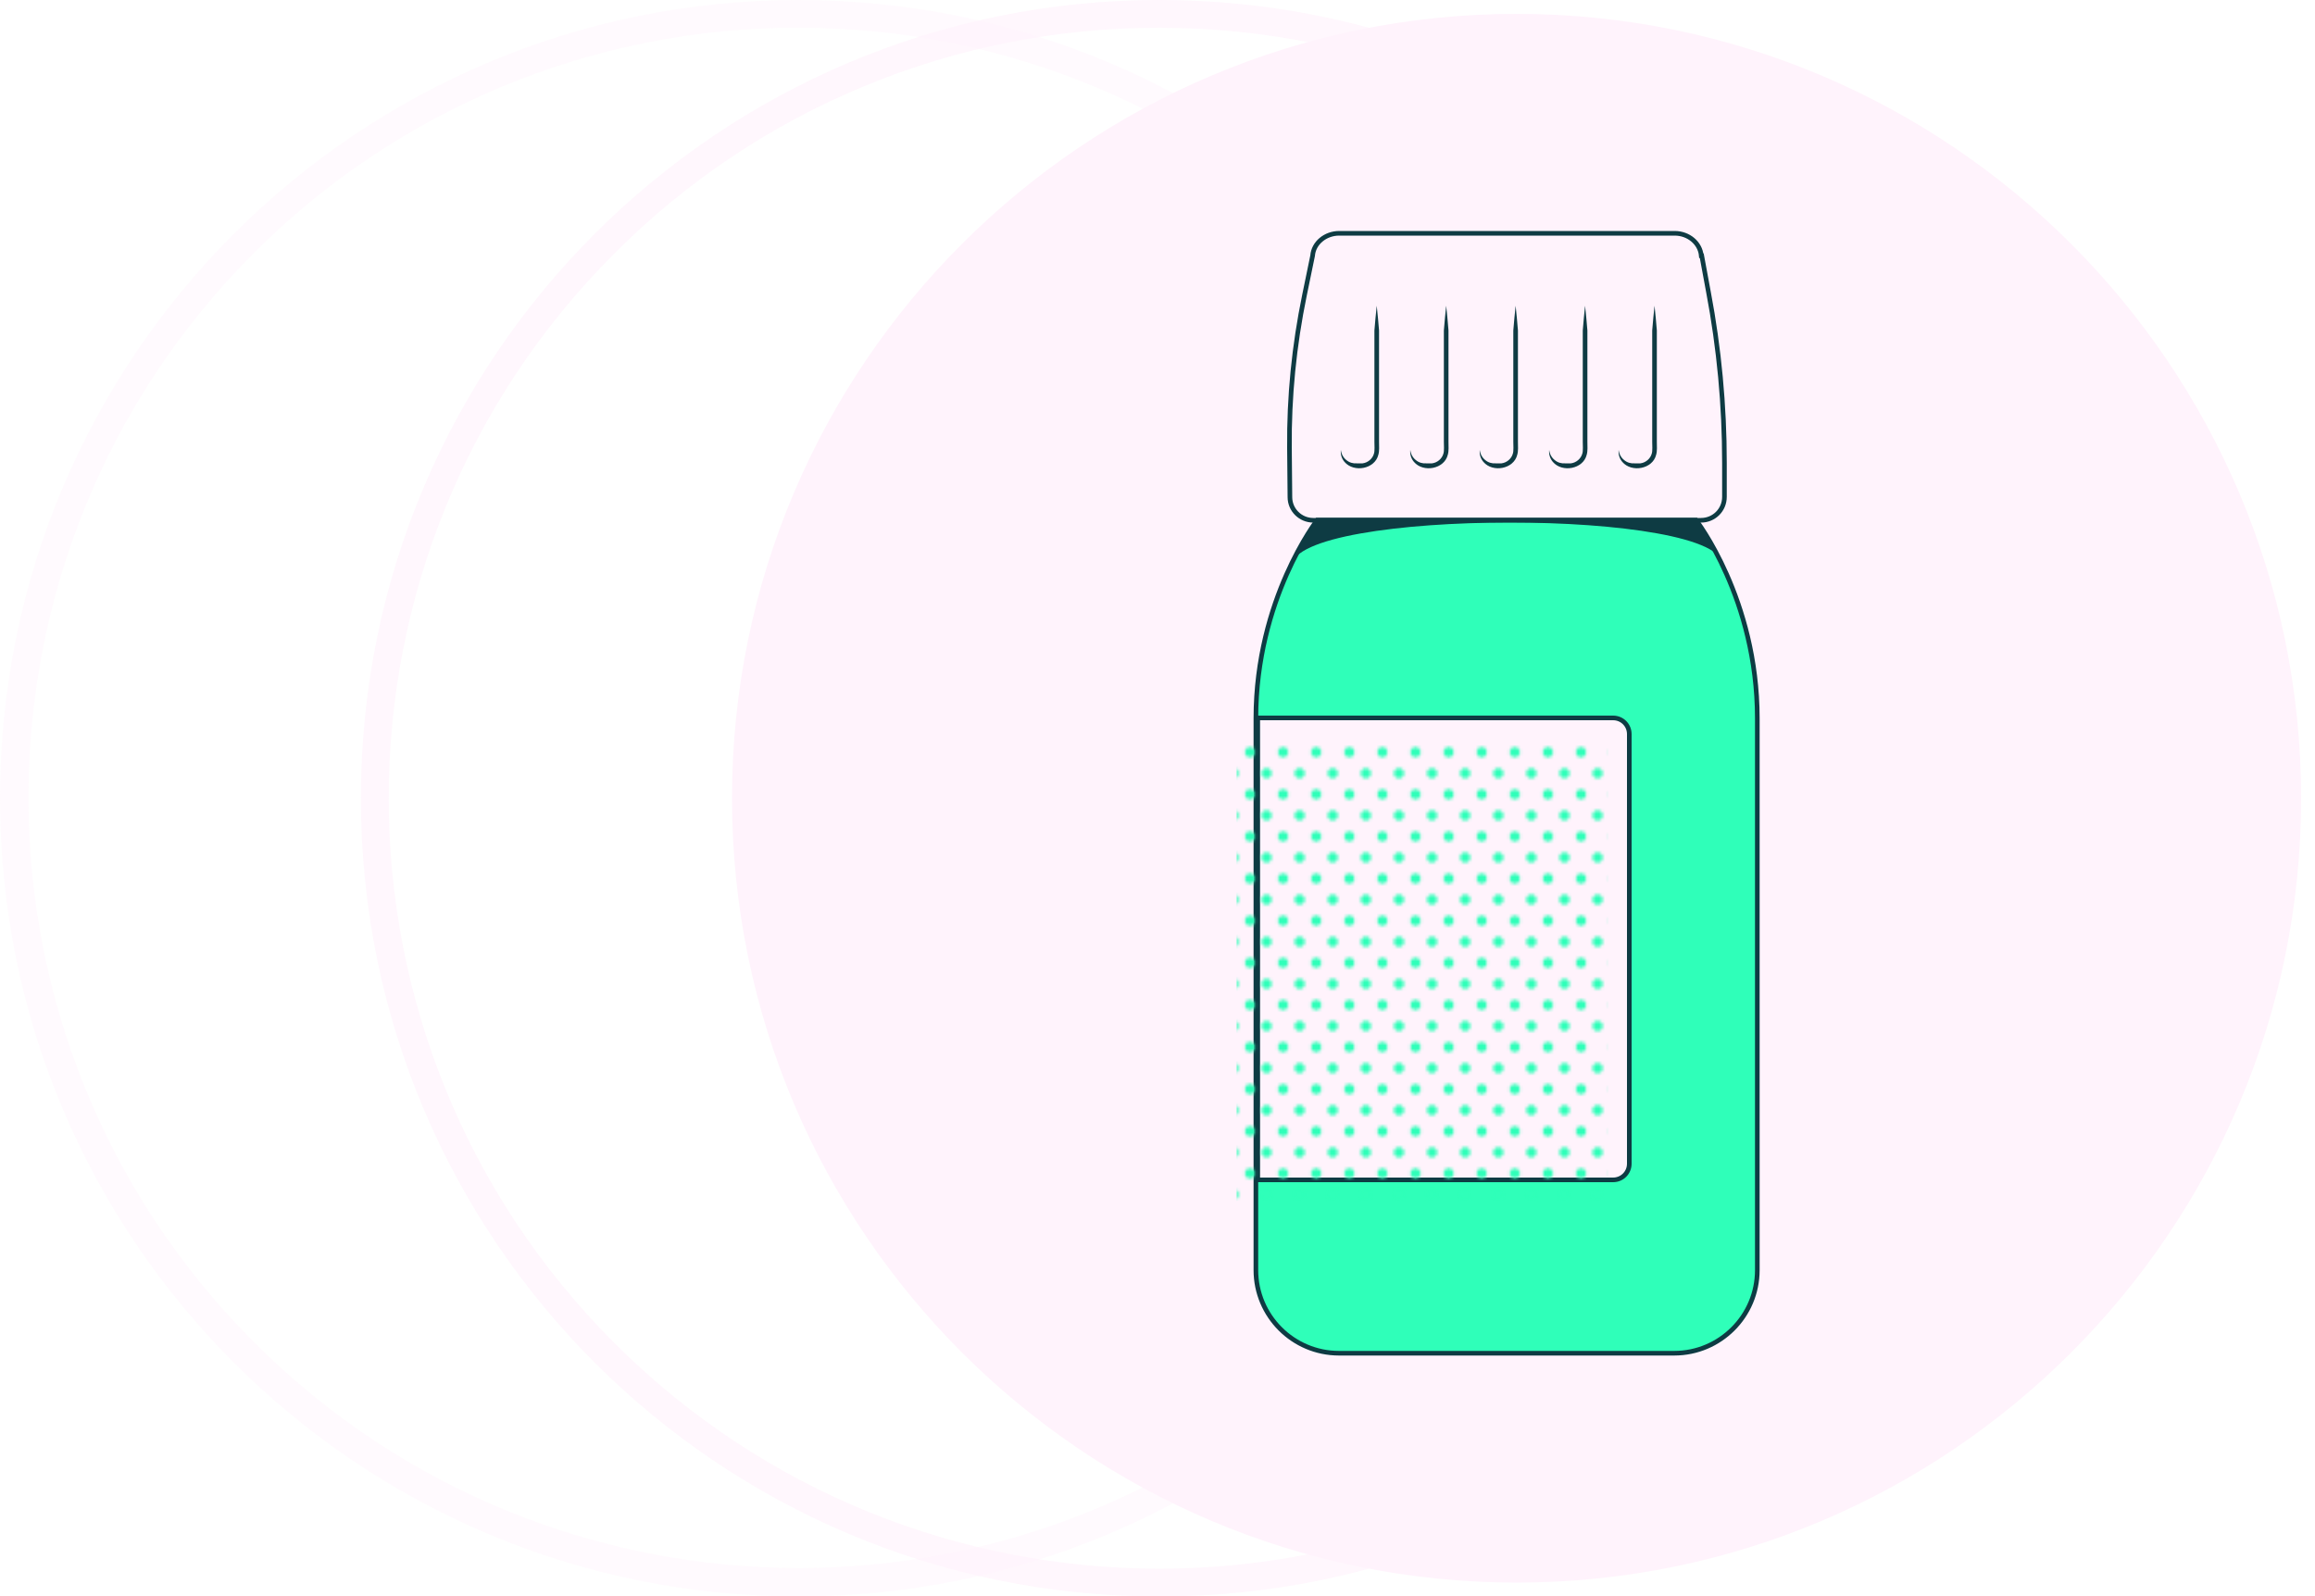 <?xml version="1.0" encoding="UTF-8"?> <svg xmlns="http://www.w3.org/2000/svg" xmlns:xlink="http://www.w3.org/1999/xlink" id="Layer_1" data-name="Layer 1" width="1000" height="689.8" viewBox="0 0 1000 689.8"><defs><style> .cls-1 { fill: none; } .cls-2 { clip-path: url(#clippath); } .cls-3, .cls-4 { fill: #fff3fc; } .cls-5, .cls-6 { fill: #2fffb9; } .cls-7 { fill: #0e3b43; } .cls-4, .cls-6 { stroke: #0e3b43; stroke-miterlimit: 10; stroke-width: 2px; } .cls-8 { clip-path: url(#clippath-1); } .cls-9 { clip-path: url(#clippath-3); } .cls-10 { clip-path: url(#clippath-2); } .cls-11 { opacity: .4; } .cls-12 { opacity: .7; } .cls-13 { fill: url(#New_Pattern_2_copy_3); } </style><clipPath id="clippath"><rect class="cls-1" width="1000" height="689.8"></rect></clipPath><clipPath id="clippath-1"><rect class="cls-1" width="1000" height="689.8"></rect></clipPath><clipPath id="clippath-2"><rect class="cls-1" x="155.9" width="689.8" height="689.8"></rect></clipPath><clipPath id="clippath-3"><rect class="cls-1" x="0" width="689.8" height="689.8"></rect></clipPath><pattern id="New_Pattern_2_copy_3" data-name="New Pattern 2 copy 3" x="0" y="0" width="11" height="14" patternTransform="translate(6024 2008.5) scale(1.3)" patternUnits="userSpaceOnUse" viewBox="0 0 11 14"><g><rect class="cls-1" width="11" height="14"></rect><circle class="cls-5" cx="11" cy="14" r="1.7"></circle><circle class="cls-5" cx="0" cy="14" r="1.7"></circle><circle class="cls-5" cx="5.5" cy="7" r="1.7"></circle><circle class="cls-5" cx="11" cy="0" r="1.7"></circle><circle class="cls-5" cx="0" cy="0" r="1.7"></circle></g></pattern></defs><g class="cls-2"><g id="Mask_Group_291" data-name="Mask Group 291"><g id="Group_562" data-name="Group 562"><g class="cls-8"><g id="Group_561" data-name="Group 561"><g id="Group_557" data-name="Group 557" class="cls-12"><g id="Group_556" data-name="Group 556"><g class="cls-10"><g id="Group_555" data-name="Group 555"><path id="Path_767" data-name="Path 767" class="cls-3" d="m500.8,12c183.9,0,332.9,149.1,332.9,332.9,0,88.3-35.1,173-97.5,235.4-130,130-340.8,130-470.8,0-130-130-130-340.8,0-470.8C327.7,46.9,412.5,11.8,500.8,12m0-12C310.3,0,155.9,154.4,155.9,344.9s154.4,344.9,344.9,344.9,344.9-154.4,344.9-344.9S691.3,0,500.8,0"></path></g></g></g></g><g id="Group_560" data-name="Group 560" class="cls-11"><g id="Group_559" data-name="Group 559"><g class="cls-9"><g id="Group_558" data-name="Group 558"><path id="Path_768" data-name="Path 768" class="cls-3" d="m344.9,12c183.9,0,332.9,149.1,332.9,332.9,0,88.3-35.1,173-97.5,235.4-130.2,129.8-341,129.6-470.8-.6-129.6-129.9-129.6-340.3,0-470.2C171.8,46.9,256.6,11.8,344.9,12m0-12C154.4,0,0,154.4,0,344.9s154.4,344.9,344.9,344.9,344.9-154.4,344.9-344.9S535.4,0,344.9,0"></path></g></g></g></g><path id="Path_769" data-name="Path 769" class="cls-3" d="m655.1,683.8c-186.9,0-338.9-152-338.9-338.9S468.2,6,655.1,6s338.9,152,338.9,338.9-152,338.9-338.9,338.9"></path></g></g></g></g></g><g id="PICO_bottle" data-name="PICO bottle"><g><path class="cls-4" d="m734.9,110.5c-.5-5.5-5.5-9.7-11.5-9.7h-144.9c-6,0-11.1,4.2-11.5,9.7l-3.5,17c-4.5,21.8-6.7,43.9-6.5,66l.2,21.3c0,5.5,4.5,10,10.1,10h167.5c5.6,0,10.1-4.5,10.1-10.1v-14.8c0-24.7-2.3-49.4-6.9-73.7l-2.9-15.7Z"></path><g><path class="cls-6" d="m732.5,224.7h-163.5s-26.5,34.1-26.5,85.7v238.4c0,19.8,16.1,35.9,35.9,35.9h144.8c19.8,0,35.9-16.1,35.9-35.9v-238.4c0-51.7-26.5-85.7-26.5-85.7Z"></path><path class="cls-4" d="m543.3,310.2h153.5c3.9,0,7,3.1,7,7v185.6c0,3.9-3.1,7-7,7h-153.5v-199.6h0Z"></path><rect class="cls-13" x="534.2" y="319.3" width="160.5" height="199.6"></rect><path class="cls-7" d="m594.7,132.1c.4,3.6.7,7.1,1,10.7v10.7c0,7.1,0,25.2,0,32.1,0,0,0,5.3,0,5.3,0,1.7.2,3.9-.3,5.6-1.5,6.2-10.6,7.8-14.6,3.1-1.3-1.5-1.8-3.4-1.6-5.2.2,1.8,1.1,3.4,2.4,4.4,1.3,1.1,2.9,1.5,4.4,1.4.9,0,1.9,0,2.6,0,2.3-.3,4.3-2,4.9-4.2.4-1.2.2-3.7.2-5.1,0,0,0-5.3,0-5.3,0-6.8,0-25,0-32.1,0,0,0-10.7,0-10.7.3-3.6.6-7.1,1-10.7h0Z"></path><path class="cls-7" d="m624.7,132.1c.4,3.6.7,7.1,1,10.7v10.7c0,7.1,0,25.2,0,32.1,0,0,0,5.3,0,5.3,0,1.7.2,3.9-.3,5.6-1.5,6.2-10.6,7.8-14.6,3.1-1.3-1.5-1.8-3.4-1.6-5.2.2,1.8,1.1,3.4,2.4,4.4,1.3,1.1,2.9,1.5,4.4,1.4.9,0,1.9,0,2.6,0,2.3-.3,4.3-2,4.9-4.2.4-1.2.2-3.7.2-5.1,0,0,0-5.3,0-5.3,0-6.8,0-25,0-32.1,0,0,0-10.7,0-10.7.3-3.6.6-7.1,1-10.7h0Z"></path><path class="cls-7" d="m654.7,132.1c.4,3.6.7,7.1,1,10.7v10.7c0,7.1,0,25.2,0,32.1,0,0,0,5.3,0,5.3,0,1.7.2,3.9-.3,5.6-1.5,6.2-10.6,7.8-14.6,3.1-1.3-1.5-1.8-3.4-1.6-5.2.2,1.8,1.1,3.4,2.4,4.4,1.3,1.1,2.9,1.5,4.4,1.4.9,0,1.9,0,2.6,0,2.3-.3,4.3-2,4.9-4.2.4-1.2.2-3.7.2-5.1,0,0,0-5.3,0-5.3,0-6.8,0-25,0-32.1,0,0,0-10.7,0-10.7.3-3.6.6-7.1,1-10.7h0Z"></path><path class="cls-7" d="m684.7,132.1c.4,3.6.7,7.1,1,10.7v10.7c0,7.1,0,25.2,0,32.1,0,0,0,5.3,0,5.3,0,1.7.2,3.9-.3,5.6-1.5,6.2-10.6,7.8-14.6,3.1-1.3-1.5-1.8-3.4-1.6-5.2.2,1.8,1.1,3.4,2.4,4.4,1.3,1.1,2.9,1.5,4.4,1.4.9,0,1.9,0,2.6,0,2.3-.3,4.3-2,4.9-4.2.4-1.2.2-3.7.2-5.1,0,0,0-5.3,0-5.3,0-6.8,0-25,0-32.1,0,0,0-10.7,0-10.7.3-3.6.6-7.1,1-10.7h0Z"></path><path class="cls-7" d="m714.7,132.1c.4,3.6.7,7.1,1,10.7v10.7c0,7.1,0,25.2,0,32.1,0,0,0,5.3,0,5.3,0,1.7.2,3.9-.3,5.6-1.5,6.2-10.6,7.8-14.6,3.1-1.3-1.5-1.8-3.4-1.6-5.2.2,1.8,1.1,3.4,2.4,4.4,1.3,1.1,2.9,1.5,4.4,1.4.9,0,1.9,0,2.6,0,2.3-.3,4.3-2,4.9-4.2.4-1.2.2-3.7.2-5.1,0,0,0-5.3,0-5.3,0-6.8,0-25,0-32.1,0,0,0-10.7,0-10.7.3-3.6.6-7.1,1-10.7h0Z"></path></g></g><path class="cls-7" d="m744.3,244.6c-6-12.7-11.6-19.9-11.6-19.9h-163.2s-5.6,7.2-11.6,19.9c1.1-25,187.5-25.2,186.4,0Z"></path></g></svg> 
